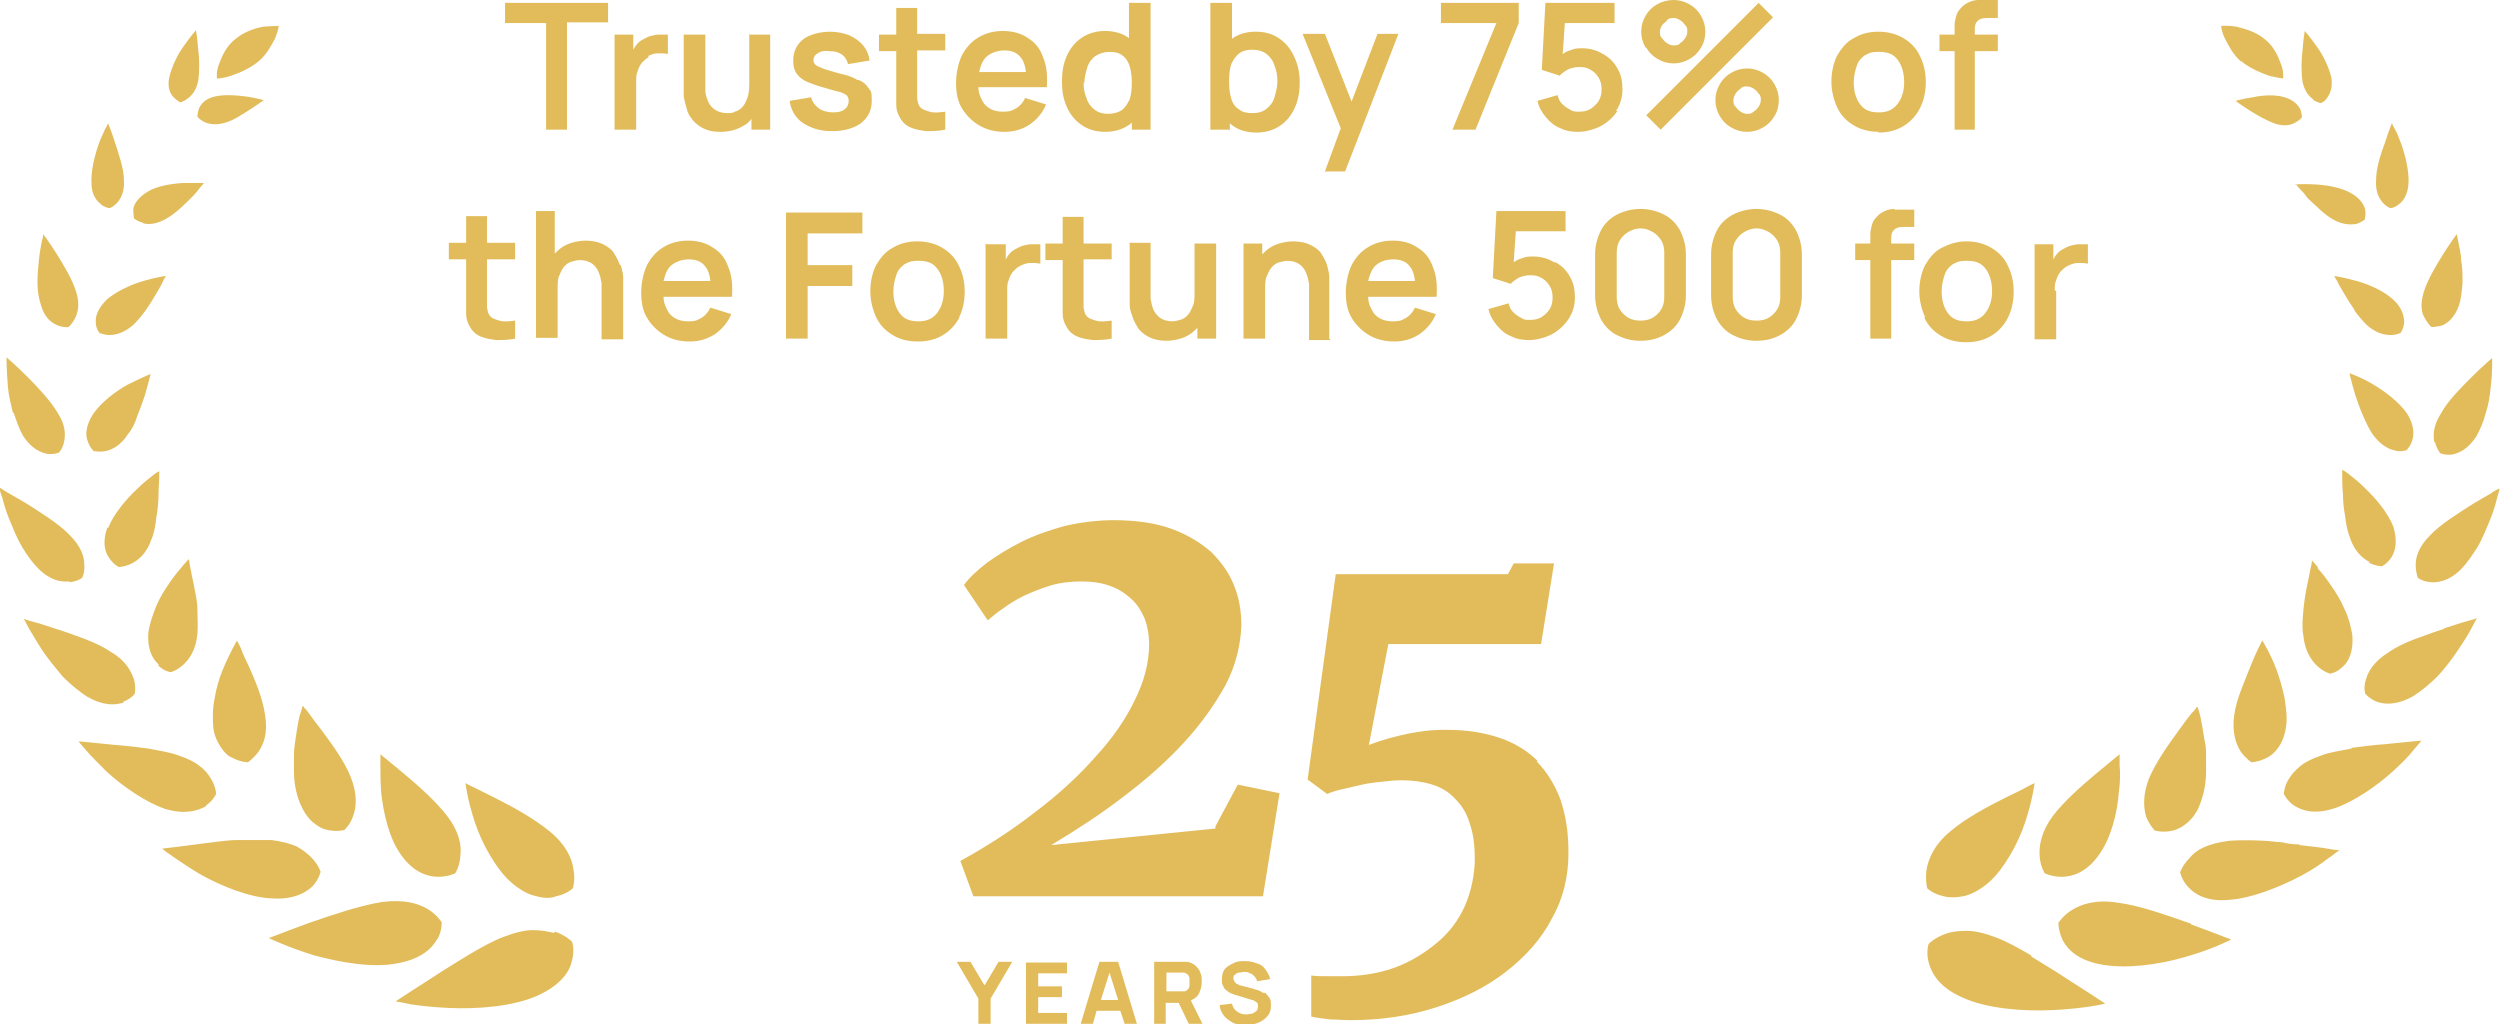 <?xml version="1.0" encoding="UTF-8"?>
<svg id="uuid-3e9d5643-95ed-4a60-9630-e286978dbf45" xmlns="http://www.w3.org/2000/svg" version="1.1" viewBox="0 0 347 142.2">
  <!-- Generator: Adobe Illustrator 29.6.1, SVG Export Plug-In . SVG Version: 2.1.1 Build 9)  -->
  <defs>
    <style>
      .st0 {
        fill: #e2bc5a;
      }
    </style>
  </defs>
  <path class="st0" d="M103.9,4.8h3v13.2h-2.6v-1.5c-.3.4-.7.8-1.2,1-.8.5-1.9.8-3.1.8s-1.8-.2-2.4-.5c-.6-.3-1.1-.7-1.5-1.2-.4-.5-.7-1-.8-1.6-.2-.6-.3-1.1-.4-1.6,0-.5,0-.9,0-1.2v-7.4h3v6.4c0,.4,0,.9,0,1.4,0,.5.2,1,.4,1.5.2.5.5.8.9,1.1.4.3,1,.5,1.7.5s.7,0,1.1-.2c.4-.1.7-.3,1-.6.3-.3.5-.7.7-1.2.2-.5.3-1.2.3-2v-6.8h0ZM109.2,47h2.9v-7.3h6.2v-2.9h-6.2v-4.4h7.6v-2.9h-10.6v17.6ZM133.2,44c-.5,1-1.3,1.9-2.3,2.5-1,.6-2.1.9-3.5.9s-2.5-.3-3.5-.9c-1-.6-1.8-1.4-2.3-2.5-.5-1.1-.8-2.3-.8-3.6s.3-2.6.8-3.6c.6-1,1.3-1.9,2.3-2.4,1-.6,2.1-.9,3.4-.9s2.5.3,3.5.9c1,.6,1.8,1.4,2.3,2.5.5,1,.8,2.2.8,3.6s-.3,2.6-.8,3.6h0ZM131,40.4c0-1.3-.3-2.3-.9-3.1-.6-.8-1.4-1.1-2.6-1.1s-1.4.2-2,.5c-.5.4-.9.8-1.1,1.5-.2.6-.4,1.4-.4,2.2,0,1.3.3,2.3.9,3.1.6.8,1.4,1.1,2.6,1.1s2-.4,2.6-1.2c.6-.8.9-1.8.9-3h0ZM101.1,37.1c.5,1.2.6,2.5.5,4.1h-9.5c0,.9.4,1.7.8,2.3.6.7,1.4,1.1,2.6,1.1s1.3-.2,1.9-.5c.5-.3.9-.8,1.2-1.4l2.9.9c-.5,1.2-1.3,2.1-2.3,2.8-1.1.7-2.2,1-3.5,1s-2.5-.3-3.5-.9c-1-.6-1.8-1.4-2.4-2.4-.6-1-.8-2.2-.8-3.5s.3-2.7.8-3.8c.6-1.1,1.3-1.9,2.3-2.5,1-.6,2.1-.9,3.4-.9s2.5.3,3.5,1c1,.6,1.7,1.5,2.1,2.7ZM98.6,39c-.1-.9-.3-1.5-.7-2-.5-.7-1.3-1-2.3-1s-2.1.4-2.7,1.1c-.4.5-.6,1.1-.8,1.9h6.5ZM119,11.1c-.6-.4-1.5-.7-2.5-.9-1-.3-1.8-.5-2.3-.7-.5-.2-.9-.4-1-.5-.2-.2-.3-.4-.3-.6,0-.4.2-.8.6-1,.4-.3,1-.4,1.7-.3.7,0,1.3.2,1.7.5.4.3.7.8.8,1.3l3-.5c-.1-.8-.4-1.5-.9-2.1-.5-.6-1.1-1-1.9-1.4-.8-.3-1.7-.5-2.7-.5s-2,.2-2.7.5c-.8.3-1.4.8-1.8,1.4-.4.6-.6,1.3-.6,2.1s.1,1.2.4,1.7.8.9,1.4,1.2c.7.3,1.5.6,2.6.9,1,.3,1.7.5,2.2.6.5.2.8.4.9.5.1.2.2.4.2.7,0,.5-.2.9-.6,1.2-.4.3-.9.4-1.6.4s-1.5-.2-2-.6c-.5-.4-.9-.9-1-1.5l-3,.5c.2,1.3.8,2.4,1.9,3.1s2.3,1.1,4,1.1,3-.4,4-1.1c1-.8,1.5-1.8,1.5-3.1s-.1-1.3-.4-1.7c-.3-.5-.7-.9-1.4-1.2h0ZM271.2,18h2.9V7.1h3.2v-2.3h-3.2v-.8c0-.5.1-.8.4-1.1.3-.3.7-.4,1.3-.4h1.5V0h-1.6c-.3,0-.7,0-1.1,0-.4,0-.9.1-1.3.3-.4.2-.8.4-1.2.9-.3.3-.5.7-.6,1.1-.1.4-.2.8-.2,1.2,0,.4,0,.8,0,1.1v.2h-2.1v2.3h2.1v10.9h0ZM228.4,6.6c-.4-.7-.6-1.4-.6-2.2s.2-1.5.6-2.2c.4-.7.9-1.2,1.6-1.6C230.7.2,231.5,0,232.3,0s1.5.2,2.2.6c.7.4,1.2.9,1.6,1.6.4.7.6,1.4.6,2.2s-.2,1.6-.6,2.2c-.4.7-.9,1.2-1.6,1.6-.7.4-1.4.6-2.2.6s-1.5-.2-2.2-.6c-.7-.4-1.2-.9-1.6-1.6h0ZM230.4,4.4c0,.3,0,.7.3.9.2.3.4.5.7.7.3.2.6.3.9.3s.7,0,.9-.3c.3-.2.5-.4.7-.7s.3-.6.3-.9,0-.7-.3-.9c-.2-.3-.4-.5-.7-.7-.3-.2-.6-.3-.9-.3s-.7,0-.9.3-.5.4-.7.7-.3.6-.3.9ZM230.5,18l15.6-15.6-2-2-15.6,15.6,2,2h0ZM246.3,11.7c.4.7.6,1.4.6,2.2s-.2,1.6-.6,2.2c-.4.7-.9,1.2-1.6,1.6-.7.4-1.4.6-2.2.6s-1.5-.2-2.2-.6c-.7-.4-1.2-.9-1.6-1.6-.4-.7-.6-1.4-.6-2.2s.2-1.5.6-2.2c.4-.7.9-1.2,1.6-1.6.7-.4,1.4-.6,2.2-.6s1.5.2,2.2.6c.7.4,1.2.9,1.6,1.6ZM244.4,13.9c0-.3,0-.7-.3-.9-.2-.3-.4-.5-.7-.7-.3-.2-.6-.3-.9-.3s-.7,0-.9.3c-.3.2-.5.4-.7.7-.2.3-.3.6-.3.9s0,.7.3.9c.2.3.4.5.7.7.3.2.6.3.9.3s.6,0,.9-.3c.3-.2.5-.4.7-.7s.3-.6.3-.9ZM86,36.7c-.2-.6-.5-1.1-.8-1.6s-.9-.9-1.5-1.2-1.4-.5-2.4-.5-2.3.3-3.1.8c-.5.3-.8.6-1.2,1v-5.9h-2.6v17.6h3v-6.8c0-.8,0-1.5.3-2,.2-.5.4-.9.7-1.2.3-.3.6-.5,1-.6.4-.1.7-.2,1.1-.2.7,0,1.3.2,1.7.5.4.3.7.7.9,1.2.2.5.3.9.4,1.5,0,.5,0,1,0,1.4v6.4h3v-7.4c0-.3,0-.7,0-1.2,0-.5-.2-1.1-.3-1.6ZM89.9,7.8c.4-.2.9-.4,1.4-.4.5,0,1,0,1.4.1v-2.7c-.4,0-.8,0-1.2,0-.4,0-.8.1-1.2.2-.4.1-.7.3-1.1.5-.4.2-.7.5-1,.9-.1.2-.2.3-.3.5v-2.1h-2.6v13.2h3v-6.7c0-.5,0-1,.2-1.4.1-.4.3-.8.6-1.2.3-.3.6-.6,1-.8ZM75.8,18h2.9V3.1h5.7V.4h-14.3v2.8h5.7v14.8ZM124.4,12.6c0,.7,0,1.4,0,2,0,.6.2,1.2.5,1.7.3.6.8,1.1,1.5,1.4.7.3,1.4.4,2.2.5.8,0,1.7,0,2.6-.2v-2.5c-.8.1-1.6.2-2.2,0s-1.1-.3-1.4-.8c-.2-.3-.2-.6-.3-1,0-.4,0-.9,0-1.4v-5.3h3.9v-2.3h-3.9V1.1h-2.9v3.7h-2.4v2.3h2.4s0,5.5,0,5.5ZM64.7,41.6c0,.7,0,1.4,0,2,0,.6.2,1.2.5,1.7.3.6.8,1.1,1.5,1.4.7.3,1.4.4,2.2.5.8,0,1.7,0,2.6-.2v-2.5c-.8.1-1.6.2-2.2,0s-1.1-.3-1.4-.8c-.2-.3-.2-.6-.3-1,0-.4,0-.9,0-1.4v-5.3h3.9v-2.3h-3.9v-3.7h-2.9v3.7h-2.4v2.3h2.4v5.5h0ZM224.3,15.4c.6-.9.9-1.9.9-3s-.2-2.1-.7-2.9c-.5-.9-1.1-1.5-2-2-.8-.5-1.8-.8-2.9-.8s-1.1.1-1.7.3c-.4.1-.7.3-1,.5l.3-4.3h6.9V.4h-9.6l-.5,9.3,2.5.8c.2-.3.6-.5,1-.8.4-.2,1-.4,1.7-.4s1.1.1,1.6.4c.5.3.8.6,1.1,1.1.3.5.4,1,.4,1.6s-.1,1.1-.4,1.6c-.3.5-.7.8-1.1,1.1-.5.3-1,.4-1.6.4s-.9,0-1.3-.3c-.4-.2-.8-.5-1.1-.8-.3-.3-.5-.7-.6-1.2l-2.8.8c.2.9.6,1.6,1.2,2.3.6.7,1.2,1.2,2,1.5.8.4,1.6.5,2.5.5s2.1-.3,3.1-.8c.9-.5,1.7-1.2,2.3-2.1h0ZM249.3,32c.5,1,.8,2.1.8,3.3v5.7c0,1.2-.3,2.3-.8,3.3-.5,1-1.3,1.7-2.2,2.2-.9.5-2,.8-3.3.8s-2.3-.3-3.3-.8c-1-.5-1.7-1.3-2.2-2.2-.5-1-.8-2.1-.8-3.3v-5.7c0-1.2.3-2.3.8-3.3.5-1,1.3-1.7,2.2-2.2,1-.5,2.1-.8,3.3-.8s2.3.3,3.3.8c1,.5,1.7,1.3,2.2,2.2h0ZM247.1,35.1c0-.6-.1-1.2-.4-1.7-.3-.5-.7-.9-1.2-1.2-.5-.3-1.1-.5-1.7-.5s-1.2.2-1.7.5c-.5.3-.9.7-1.2,1.2-.3.5-.4,1.1-.4,1.7v6.1c0,.6.1,1.2.4,1.7.3.5.7.9,1.2,1.2.5.3,1.1.4,1.7.4s1.2-.1,1.7-.4c.5-.3.9-.7,1.2-1.2.3-.5.4-1.1.4-1.7v-6.1ZM233.2,32c.5,1,.8,2.1.8,3.3v5.7c0,1.2-.3,2.3-.8,3.3-.5,1-1.3,1.7-2.2,2.2-.9.5-2,.8-3.3.8s-2.3-.3-3.3-.8c-1-.5-1.7-1.3-2.2-2.2-.5-1-.8-2.1-.8-3.3v-5.7c0-1.2.3-2.3.8-3.3.5-1,1.3-1.7,2.2-2.2,1-.5,2.1-.8,3.3-.8s2.3.3,3.3.8c1,.5,1.7,1.3,2.2,2.2ZM231,35.1c0-.6-.1-1.2-.4-1.7-.3-.5-.7-.9-1.2-1.2-.5-.3-1.1-.5-1.7-.5s-1.2.2-1.7.5c-.5.3-.9.7-1.2,1.2-.3.5-.4,1.1-.4,1.7v6.1c0,.6.1,1.2.4,1.7.3.5.7.9,1.2,1.2.5.3,1.1.4,1.7.4s1.2-.1,1.7-.4c.5-.3.9-.7,1.2-1.2.3-.5.4-1.1.4-1.7v-6.1ZM201.6,18h3.2l6-14.8V.4h-10.8v2.8h7.7l-6.1,14.8h0ZM133.5,15c-.6-1-.8-2.2-.8-3.5s.3-2.7.8-3.8c.6-1.1,1.3-1.9,2.3-2.5,1-.6,2.1-.9,3.4-.9s2.5.3,3.5,1c1,.6,1.7,1.5,2.1,2.7.5,1.2.6,2.5.5,4.1h-9.5c0,.9.4,1.7.8,2.3.6.7,1.4,1.1,2.6,1.1s1.3-.2,1.9-.5c.5-.3.9-.8,1.2-1.4l2.9.9c-.5,1.2-1.3,2.1-2.3,2.8-1.1.7-2.2,1-3.5,1s-2.5-.3-3.5-.9-1.8-1.4-2.4-2.4h0ZM135.9,10h6.5c-.1-.9-.3-1.5-.7-2-.5-.7-1.3-1-2.3-1s-2.1.4-2.7,1.1c-.4.5-.6,1.1-.8,1.9h0ZM285.2,40.3c0-.5,0-1,.2-1.4.1-.4.3-.8.6-1.2.3-.3.6-.6,1-.8.4-.2.9-.4,1.4-.4.5,0,1,0,1.4.1v-2.7c-.4,0-.8,0-1.2,0-.4,0-.8.1-1.2.2-.4.1-.7.3-1.1.5-.4.2-.7.5-1,.9-.1.2-.2.3-.3.5v-2.1h-2.6v13.2h3s0-6.7,0-6.7ZM267.2,44c-.5-1.1-.8-2.3-.8-3.6s.3-2.6.8-3.6c.6-1,1.3-1.9,2.3-2.4s2.1-.9,3.4-.9,2.5.3,3.5.9c1,.6,1.8,1.4,2.3,2.5.5,1,.8,2.2.8,3.6s-.3,2.6-.8,3.6c-.5,1-1.3,1.9-2.3,2.5-1,.6-2.1.9-3.5.9s-2.5-.3-3.5-.9c-1-.6-1.8-1.4-2.3-2.5ZM269.5,40.4c0,1.3.3,2.3.9,3.1.6.8,1.4,1.1,2.6,1.1s2-.4,2.6-1.2c.6-.8.9-1.8.9-3s-.3-2.3-.9-3.1c-.6-.8-1.4-1.1-2.6-1.1s-1.4.2-2,.5c-.5.4-.9.8-1.1,1.5-.2.6-.4,1.4-.4,2.2h0ZM260.8,18.3c-1.3,0-2.5-.3-3.5-.9-1-.6-1.8-1.4-2.3-2.5-.5-1.1-.8-2.3-.8-3.6s.3-2.6.8-3.6c.6-1,1.3-1.9,2.3-2.4,1-.6,2.1-.9,3.4-.9s2.5.3,3.5.9c1,.6,1.8,1.4,2.3,2.5.5,1,.8,2.2.8,3.6s-.3,2.6-.8,3.6c-.5,1-1.3,1.9-2.3,2.5-1,.6-2.1.9-3.5.9h0ZM260.8,15.6c1.2,0,2-.4,2.6-1.2.6-.8.9-1.8.9-3s-.3-2.3-.9-3.1c-.6-.8-1.4-1.1-2.6-1.1s-1.4.2-2,.5c-.5.4-.9.8-1.1,1.5-.2.6-.4,1.4-.4,2.2,0,1.3.3,2.3.9,3.1.6.8,1.4,1.1,2.6,1.1h0ZM262.9,29c-.4,0-.9.1-1.3.3-.4.2-.8.4-1.2.9-.3.3-.5.7-.6,1.1s-.2.8-.2,1.2c0,.4,0,.8,0,1.1v.2h-2.1v2.3h2.1v10.9h2.9v-10.9h3.2v-2.3h-3.2v-.8c0-.5.1-.8.4-1.1.3-.3.7-.4,1.3-.4h1.5v-2.4h-1.6c-.3,0-.7,0-1.1,0h0ZM215.7,36.4c-.8-.5-1.8-.8-2.9-.8s-1.1.1-1.7.3c-.4.1-.7.3-1,.5l.3-4.3h6.9v-2.8h-9.6l-.5,9.3,2.5.8c.2-.3.6-.5,1-.8.4-.2,1-.4,1.7-.4s1.1.1,1.6.4c.5.3.8.6,1.1,1.1.3.5.4,1,.4,1.6s-.1,1.1-.4,1.6c-.3.5-.7.8-1.1,1.1-.5.3-1,.4-1.6.4s-.9,0-1.3-.3c-.4-.2-.8-.5-1.1-.8-.3-.3-.5-.7-.6-1.2l-2.8.8c.2.9.6,1.6,1.2,2.3.6.7,1.2,1.2,2,1.5.8.4,1.6.5,2.5.5s2.1-.3,3.1-.8c.9-.5,1.7-1.2,2.3-2.1.6-.9.9-1.9.9-3s-.2-2.1-.7-2.9c-.5-.9-1.1-1.5-2-2ZM154.3,36.1v-2.3h-3.9v-3.7h-2.9v3.7h-2.4v2.3h2.4v5.5c0,.7,0,1.4,0,2,0,.6.2,1.2.5,1.7.3.6.8,1.1,1.5,1.4.7.3,1.4.4,2.2.5.8,0,1.7,0,2.6-.2v-2.5c-.8.1-1.6.2-2.2,0s-1.1-.3-1.4-.8c-.2-.3-.2-.6-.3-1,0-.4,0-.9,0-1.4v-5.3h3.9ZM193.3,33.4c1.4,0,2.5.3,3.5,1,1,.6,1.7,1.5,2.1,2.7.5,1.2.6,2.5.5,4.1h-9.5c0,.9.4,1.7.8,2.3.6.7,1.4,1.1,2.6,1.1s1.3-.2,1.9-.5c.5-.3.9-.8,1.2-1.4l2.9.9c-.5,1.2-1.3,2.1-2.3,2.8-1.1.7-2.2,1-3.5,1s-2.5-.3-3.5-.9c-1-.6-1.8-1.4-2.4-2.4-.6-1-.8-2.2-.8-3.5s.3-2.7.8-3.8c.6-1.1,1.3-1.9,2.3-2.5,1-.6,2.1-.9,3.4-.9h0ZM193.4,36c-1.2,0-2.1.4-2.7,1.1-.4.5-.6,1.1-.8,1.9h6.5c-.1-.9-.3-1.5-.7-2-.5-.7-1.3-1-2.3-1h0ZM136.8,33.8v13.2h3v-6.7c0-.5,0-1,.2-1.4.1-.4.3-.8.6-1.2.3-.3.6-.6,1-.8.4-.2.9-.4,1.4-.4.5,0,1,0,1.4.1v-2.7c-.4,0-.8,0-1.2,0-.4,0-.8.1-1.2.2-.4.1-.7.3-1.1.5-.4.2-.7.5-1,.9-.1.2-.2.3-.3.5v-2.1h-2.6,0ZM156.8,33.8v7.4c0,.3,0,.7,0,1.2,0,.5.2,1,.4,1.6.2.6.5,1.1.8,1.6.4.5.9.9,1.5,1.2.6.3,1.4.5,2.4.5s2.3-.3,3.1-.8c.5-.3.8-.6,1.2-1v1.5h2.6v-13.2h-3v6.8c0,.8,0,1.5-.3,2-.2.5-.4.9-.7,1.2-.3.3-.6.5-1,.6-.4.1-.7.2-1.1.2-.7,0-1.3-.2-1.7-.5-.4-.3-.7-.7-.9-1.1-.2-.5-.3-1-.4-1.5,0-.5,0-1,0-1.4v-6.4h-3,0ZM148.1,14.9c-.5-1.1-.7-2.2-.7-3.6s.2-2.5.7-3.6c.5-1.1,1.2-1.9,2.1-2.5.9-.6,2-.9,3.2-.9s2.3.3,3.2.9c0,0,0,0,.1.1V.4h3v17.6h-2.6v-1c-.2.2-.3.3-.5.4-.9.6-2,.9-3.2.9s-2.3-.3-3.2-.9c-.9-.6-1.6-1.4-2.1-2.5h0ZM150.4,11.4c0,.8.1,1.5.4,2.2.2.7.6,1.2,1.1,1.6.5.4,1.1.6,1.9.6s1.4-.2,1.9-.5c.5-.4.8-.9,1.1-1.5.2-.7.3-1.4.3-2.3s-.1-1.6-.3-2.3c-.2-.7-.6-1.2-1-1.5-.5-.4-1.1-.5-1.8-.5s-1.4.2-2,.6c-.5.4-.9.9-1.1,1.6-.2.7-.4,1.4-.4,2.2h0ZM183.9,23.8h2.8l7.4-19.1h-2.9l-3.6,9.4-3.7-9.4h-3.1l5.3,13.1-2.2,6h0ZM184.5,47v-7.4c0-.3,0-.7,0-1.2,0-.5-.2-1.1-.3-1.6-.2-.6-.5-1.1-.8-1.6s-.9-.9-1.5-1.2c-.6-.3-1.4-.5-2.4-.5s-2.3.3-3.1.8c-.5.3-.8.6-1.2,1v-1.5h-2.6v13.2h3v-6.8c0-.8,0-1.5.3-2,.2-.5.4-.9.7-1.2.3-.3.6-.5,1-.6.4-.1.7-.2,1.1-.2.7,0,1.3.2,1.7.5.4.3.7.7.9,1.2.2.5.3.9.4,1.5,0,.5,0,1,0,1.4v6.4h3ZM170.6,18h-2.6V.4h3v5s0,0,.1-.1c.9-.6,1.9-.9,3.2-.9s2.3.3,3.2.9c.9.6,1.6,1.4,2.1,2.5.5,1,.8,2.2.8,3.6s-.2,2.5-.7,3.6c-.5,1.1-1.2,1.9-2.1,2.5-.9.6-2,.9-3.2.9s-2.4-.3-3.2-.9c-.2-.1-.4-.3-.5-.4v1h0ZM170.6,11.4c0,.9.1,1.6.3,2.3.2.7.6,1.2,1.1,1.5.5.4,1.1.5,1.9.5s1.4-.2,1.9-.6c.5-.4.9-.9,1.1-1.6.2-.7.4-1.4.4-2.2s-.1-1.5-.4-2.2c-.2-.7-.6-1.2-1.1-1.6-.5-.4-1.2-.6-2-.6s-1.4.2-1.8.5c-.5.4-.8.9-1.1,1.5-.2.6-.3,1.4-.3,2.3h0ZM76.9,129.5c-.8-.2-1.8-.4-2.9-.4-1.1,0-2.4.3-4,.9-1.6.6-3.2,1.5-4.9,2.5-1.6,1-3.3,2-4.8,3-3,1.9-5.4,3.5-5.4,3.5,0,0,.8.1,2.1.4,1.3.2,3.1.4,5.2.5,4.1.2,9-.2,12.4-1.7,3.3-1.5,4.5-3.4,4.8-4.9.4-1.5,0-2.6,0-2.6,0,0-.9-.9-2.4-1.4h0ZM76.3,115.4c-2.2-1.8-5.1-3.4-7.5-4.6-1.2-.6-2.2-1.1-3-1.5-.7-.3-1.2-.6-1.2-.6,0,0,.3,2.4,1.3,5.4.5,1.5,1.2,3.1,2.1,4.6.9,1.5,1.9,2.9,3.1,3.9,1.2,1,2.3,1.6,3.4,1.8,1,.3,2,.3,2.7,0,1.5-.3,2.3-1.1,2.3-1.1,0,0,.4-1.1.1-2.6-.2-1.6-1.1-3.5-3.3-5.3h0ZM60.7,130.4c.7-1.3.6-2.4.6-2.4,0,0-.6-1-1.9-1.8-1.3-.8-3.3-1.4-6.4-1-3.1.5-6.9,1.8-10.1,2.9-1.6.6-3,1.1-4,1.5-1,.4-1.6.6-1.6.6,0,0,2.7,1.3,6.3,2.4,3.7,1,8.2,1.8,11.6,1.1,3.3-.6,4.8-2.1,5.5-3.4h0ZM55.7,118.7c1.7,2.4,3.7,3,5.1,3,1.5,0,2.4-.5,2.4-.5,0,0,.6-.9.7-2.4.2-1.5-.2-3.4-1.8-5.5-1.6-2.1-4-4.2-5.9-5.8-1.9-1.6-3.4-2.8-3.4-2.8,0,0,0,.6,0,1.5,0,.9,0,2.3.1,3.7.3,2.9,1.1,6.5,2.8,8.8ZM43.4,123c.9-1,1.1-2,1.1-2,0,0-.3-1-1.3-2-.5-.5-1.1-1-2-1.5-.9-.4-2-.7-3.5-.9-1.5,0-3.1,0-4.8,0-.8,0-1.7.1-2.5.2-.8.1-1.6.2-2.4.3-1.6.2-2.9.4-3.9.5-1,.1-1.6.2-1.6.2,0,0,.1.1.4.3.2.2.6.4,1.1.8.9.6,2.2,1.5,3.7,2.4,3,1.7,7,3.3,10.1,3.4,3.1.2,4.8-.9,5.7-1.8h0ZM41.6,111.4c.5,1.2,1.1,2.1,1.8,2.7.7.6,1.4,1,2.1,1.1,1.3.3,2.3,0,2.3,0,0,0,.8-.7,1.2-1.9.5-1.3.6-3.1-.3-5.4-.9-2.3-2.7-4.7-4.1-6.6-.7-.9-1.4-1.8-1.8-2.4-.2-.3-.4-.5-.6-.7,0-.2-.2-.2-.2-.2,0,0-.1.5-.4,1.3-.2.8-.4,2-.6,3.4-.1.7-.2,1.4-.2,2.2,0,.7,0,1.5,0,2.2,0,1.5.3,3,.8,4.3h0ZM28.6,111.8c1-.7,1.4-1.6,1.4-1.6,0,0,0-.9-.7-2.1-.3-.5-.8-1.2-1.5-1.7-.7-.6-1.7-1.1-2.9-1.5-1.3-.5-2.8-.7-4.3-1-1.5-.2-3.1-.4-4.6-.5-2.8-.3-5.1-.5-5.1-.5,0,0,.4.5,1.1,1.3.7.8,1.7,1.8,2.8,2.9,2.3,2.1,5.5,4.3,8.2,5.2,2.8.8,4.5.2,5.6-.4ZM33.4,89.9c-.3-.6-.5-1-.5-1,0,0-1,1.7-2,4.1-.5,1.2-.9,2.6-1.1,3.9-.3,1.4-.3,2.8-.2,4s.6,2.1,1.1,2.9c.5.7,1,1.2,1.6,1.4,1.1.6,2.1.6,2.1.6,0,0,.8-.5,1.5-1.5.7-1,1.3-2.6.9-5-.3-2.3-1.4-4.9-2.3-6.9-.5-1-.9-1.9-1.1-2.5ZM17.1,97.4c1.1-.4,1.6-1.1,1.6-1.1,0,0,.2-.9-.1-2-.4-1.1-1.1-2.6-3.2-3.8-1-.7-2.3-1.3-3.6-1.8-1.3-.5-2.7-1-4-1.4-1.2-.4-2.4-.8-3.2-1-.8-.2-1.3-.4-1.3-.4,0,0,.3.5.7,1.3.5.8,1.1,1.9,1.9,3.1.8,1.2,1.8,2.4,2.8,3.6,1.1,1.1,2.3,2.1,3.4,2.8,2.3,1.3,3.9,1.2,5.1.8ZM22,92.4c.8.8,1.7.9,1.7.9,0,0,.8-.2,1.7-1,.9-.8,1.8-2.1,2-4.3.1-1.1,0-2.2,0-3.4,0-1.2-.3-2.3-.5-3.4-.2-1-.4-1.9-.5-2.5-.1-.7-.2-1.1-.2-1.1,0,0-.3.3-.8.9-.5.6-1.2,1.4-1.8,2.3-.7,1-1.4,2.1-1.9,3.3-.5,1.2-.9,2.4-1.1,3.6-.2,2.3.5,3.7,1.4,4.5h0ZM9.7,80.8c1.1-.1,1.7-.6,1.7-.6,0,0,.4-.7.3-1.8,0-1.1-.4-2.5-2-4.1-1.5-1.6-4-3.1-6-4.4-1-.6-1.9-1.1-2.6-1.5C.4,68,0,67.7,0,67.7c0,0,0,.1,0,.3,0,.2.1.5.3,1,.2.8.5,1.9,1,3.1.5,1.2,1,2.5,1.7,3.7.7,1.2,1.5,2.3,2.3,3.1,1.7,1.7,3.2,1.9,4.3,1.8h0ZM14.9,73.2c-.7,2-.4,3.4.3,4.3.6.9,1.3,1.2,1.3,1.2,0,0,.8,0,1.8-.5,1-.5,2.1-1.5,2.7-3.3.4-.9.6-2,.7-3.1.2-1.1.3-2.2.3-3.1,0-.9.1-1.8.1-2.4,0-.3,0-.6,0-.7v-.2s-.4.2-.9.6c-.5.4-1.3,1-2.1,1.8-1.6,1.5-3.3,3.5-4.1,5.5h0ZM1.9,57.3c.4,1.2.8,2.3,1.3,3.2,1.2,1.8,2.4,2.3,3.4,2.5,1,.1,1.6-.2,1.6-.2,0,0,.5-.5.7-1.5.2-1,.2-2.3-.9-4-1-1.7-2.8-3.6-4.3-5.1-1.5-1.5-2.8-2.6-2.8-2.6,0,0,0,1.8.2,4.1.1,1.2.4,2.4.7,3.6ZM13.1,62.6s.7.2,1.6,0c.9-.2,2.1-.8,3.1-2.4.6-.7,1-1.6,1.3-2.6.4-.9.7-1.9,1-2.7.5-1.7.8-3,.8-3,0,0-1.4.6-3.2,1.5-1.8,1-3.7,2.5-4.8,4.1-1,1.6-1.1,2.9-.7,3.8.3.9.9,1.4.9,1.4h0ZM8.1,45.2c.8.3,1.4.2,1.4.2,0,0,.5-.4.9-1.2.4-.8.7-1.9.2-3.6-.5-1.7-1.7-3.7-2.7-5.3-1-1.6-1.9-2.8-1.9-2.8,0,0,0,.4-.2,1-.1.6-.3,1.5-.4,2.6-.1,1-.2,2.1-.2,3.2,0,1.1.2,2.2.5,3.1.5,1.8,1.6,2.5,2.4,2.8ZM23,38.3s-1.4.2-3.1.7c-1.7.5-3.7,1.4-5.1,2.6-1.2,1.2-1.6,2.3-1.5,3.2,0,.8.5,1.4.5,1.4,0,0,.6.3,1.4.3.9,0,2-.3,3.3-1.4.6-.6,1.2-1.3,1.7-2,.5-.7,1-1.5,1.4-2.2.4-.7.8-1.3,1-1.8.2-.5.4-.7.4-.7ZM14,28.4c.6.4,1.2.5,1.2.5,0,0,.6-.2,1.1-.8.5-.6,1-1.5.9-3.1,0-1.6-.7-3.5-1.2-5.1-.5-1.6-1-2.8-1-2.8,0,0-.1.3-.4.8-.2.5-.6,1.2-.9,2.1-.6,1.7-1.1,3.8-1,5.5,0,1.6.8,2.5,1.4,2.9h0ZM19.9,31c.8.2,1.8.1,3.1-.6,1.3-.7,2.6-2,3.6-3,.5-.5.9-1,1.2-1.4.3-.3.5-.6.5-.6,0,0-1.2,0-2.9,0-1.6.1-3.6.4-4.9,1.2-1.3.8-1.9,1.7-2,2.4,0,.7.1,1.3.1,1.3,0,0,.4.4,1.2.6ZM24.9,14.2s.5,0,1.1-.5c.6-.4,1.2-1.1,1.5-2.4.2-1.3.2-3.1,0-4.5-.1-1.5-.3-2.6-.3-2.6,0,0-.8.9-1.7,2.2-.9,1.2-1.7,3-2,4.3-.3,1.4.1,2.3.6,2.8s.9.7.9.7ZM27.4,16.2s.3.4.9.7c.6.3,1.5.5,2.7.2,1.3-.3,2.6-1.2,3.7-1.9,1.1-.7,1.9-1.3,1.9-1.3,0,0-1-.3-2.4-.5-1.4-.2-3.2-.3-4.4,0-1.3.3-1.9,1-2.2,1.7-.2.6-.2,1.1-.2,1.1ZM35.9,8.5c1.2-1,1.8-2.3,2.3-3.2.4-1,.5-1.7.5-1.7,0,0-.9,0-2.1.1-1.2.2-2.7.7-3.9,1.7-1.3,1-1.9,2.4-2.3,3.5-.2.5-.3,1-.3,1.4,0,.3,0,.6,0,.6,0,0,.9,0,2-.4,1.2-.4,2.6-1,3.8-2h0ZM281.9,132.6c-1.7-1-3.3-1.9-4.9-2.5-1.6-.6-2.9-.9-4-.9-1.1,0-2.1.1-2.9.4-1.5.5-2.4,1.4-2.4,1.4,0,0-.4,1.1,0,2.6.4,1.5,1.5,3.5,4.8,4.9,3.3,1.5,8.3,1.9,12.4,1.7,2.1-.1,3.9-.3,5.2-.5,1.3-.2,2.1-.4,2.1-.4,0,0-2.4-1.6-5.4-3.5-1.5-1-3.2-2-4.8-3h0ZM269.8,124.4c.7.2,1.7.2,2.7,0,1-.2,2.2-.8,3.4-1.8,1.2-1,2.2-2.4,3.1-3.9s1.6-3.1,2.1-4.6c1-3,1.3-5.4,1.3-5.4,0,0-.5.2-1.2.6-.7.4-1.8.9-3,1.5-2.4,1.2-5.4,2.8-7.5,4.6-2.2,1.8-3,3.7-3.3,5.3-.2,1.5.1,2.6.1,2.6,0,0,.8.8,2.3,1.1ZM304.1,128.2c-3.2-1.1-7-2.5-10.1-2.9-3.1-.5-5.1.2-6.4,1-1.3.8-1.9,1.8-1.9,1.8,0,0,0,1.1.6,2.4.7,1.3,2.1,2.8,5.5,3.4,3.4.6,7.9,0,11.6-1.1,3.6-1,6.3-2.4,6.3-2.4,0,0-.6-.2-1.6-.6-1-.4-2.4-.9-4-1.5h0ZM284.9,113.3c-1.6,2.2-1.9,4.1-1.8,5.5.1,1.5.7,2.4.7,2.4,0,0,.9.5,2.4.5,1.4,0,3.4-.6,5.1-3,1.7-2.3,2.6-5.9,2.8-8.8.2-1.4.2-2.7.1-3.7,0-.9,0-1.5,0-1.5,0,0-1.5,1.2-3.4,2.8-1.9,1.6-4.3,3.7-5.9,5.8h0ZM319.1,117.2c-.8,0-1.6-.1-2.4-.3-.8,0-1.7-.2-2.5-.2-1.7-.1-3.3-.1-4.8,0-1.5.2-2.6.5-3.5.9-.9.4-1.5.9-2,1.5-1,1-1.3,2-1.3,2,0,0,.2,1,1.1,2,.9,1,2.6,2.1,5.7,1.8,3.1-.2,7.1-1.8,10.1-3.4,1.5-.8,2.8-1.7,3.7-2.4.5-.3.8-.6,1.1-.8.3-.2.4-.3.4-.3,0,0-.6,0-1.6-.2-1-.2-2.4-.3-3.9-.5h0ZM299.2,115.3s1,.3,2.3,0c.6-.1,1.4-.5,2.1-1.1.7-.6,1.4-1.5,1.8-2.7.5-1.3.8-2.8.8-4.3,0-.7,0-1.5,0-2.2,0-.7,0-1.5-.2-2.2-.2-1.3-.4-2.5-.6-3.4-.2-.8-.4-1.3-.4-1.3,0,0-.1,0-.2.2-.1.2-.3.4-.6.7-.5.6-1.1,1.4-1.8,2.4-1.4,1.9-3.1,4.3-4.1,6.6-.9,2.3-.8,4.1-.4,5.4.5,1.2,1.2,1.9,1.2,1.9h0ZM326.4,103.9c-1.5.3-3.1.5-4.3,1-1.2.4-2.2.9-2.9,1.5-.7.6-1.2,1.2-1.5,1.7-.7,1.1-.7,2.1-.7,2.1,0,0,.4.9,1.4,1.6,1.1.7,2.8,1.3,5.6.4,2.7-.9,5.9-3.1,8.2-5.2,1.2-1.1,2.2-2.1,2.8-2.9.7-.8,1.1-1.3,1.1-1.3,0,0-2.3.2-5.1.5-1.5.1-3,.3-4.6.5h0ZM314,88.9s-.2.4-.5,1c-.3.6-.7,1.5-1.1,2.5-.8,2.1-2,4.6-2.3,6.9-.3,2.3.2,3.9.9,5,.7,1,1.5,1.5,1.5,1.5,0,0,.9,0,2.1-.6.6-.3,1.1-.7,1.6-1.4.5-.7.9-1.6,1.1-2.9s0-2.6-.2-4c-.3-1.4-.7-2.8-1.1-3.9-.9-2.4-2-4.1-2-4.1h0ZM339.2,87.3c-1.3.4-2.6.9-4,1.4-1.3.5-2.6,1.1-3.6,1.8-2.1,1.3-2.9,2.7-3.2,3.8-.4,1.1-.1,2-.1,2,0,0,.6.7,1.6,1.1,1.1.4,2.8.5,5.1-.8,1.1-.7,2.3-1.7,3.4-2.8,1-1.1,2-2.4,2.8-3.6.8-1.2,1.5-2.3,1.9-3.1.4-.8.7-1.3.7-1.3,0,0-.5.2-1.3.4-.8.2-1.9.6-3.2,1h0ZM321.7,78.7c-.5-.6-.8-.9-.8-.9,0,0,0,.4-.2,1.1-.1.6-.3,1.5-.5,2.5-.2,1-.4,2.2-.5,3.4-.1,1.2-.2,2.3,0,3.4.2,2.1,1.1,3.5,2,4.3.9.8,1.7,1,1.7,1,0,0,.9-.1,1.7-.9.9-.7,1.6-2.2,1.4-4.5-.2-1.1-.5-2.4-1.1-3.6-.5-1.2-1.2-2.3-1.9-3.3-.6-.9-1.3-1.8-1.8-2.3h0ZM345.9,68.4c-.7.4-1.6.9-2.6,1.5-2,1.3-4.5,2.8-6,4.4-1.6,1.6-2,3-2,4.1,0,1.1.3,1.8.3,1.8,0,0,.6.5,1.7.6,1,.1,2.6-.1,4.3-1.8.8-.8,1.6-2,2.3-3.1.7-1.2,1.2-2.5,1.7-3.7.5-1.2.8-2.3,1-3.1.1-.4.2-.7.3-1,0-.2,0-.3,0-.3,0,0-.4.2-1.1.6h0ZM328.8,78.1c1,.5,1.8.5,1.8.5,0,0,.7-.3,1.3-1.2.6-.9.9-2.3.3-4.3-.8-2-2.5-4-4.1-5.5-.8-.8-1.6-1.4-2.1-1.8-.5-.4-.9-.6-.9-.6v.2c0,.2,0,.4,0,.7,0,.6,0,1.5.1,2.4,0,1,.1,2.1.3,3.1.1,1,.3,2.1.7,3.1.6,1.8,1.7,2.8,2.7,3.3h0ZM338,61.4c.2.9.7,1.5.7,1.5,0,0,.6.3,1.6.2,1-.2,2.2-.7,3.4-2.5.5-.9,1-2,1.3-3.2.4-1.2.6-2.4.7-3.6.3-2.3.2-4.1.2-4.1,0,0-1.3,1.1-2.8,2.6-1.5,1.5-3.4,3.4-4.3,5.1-1.1,1.7-1.1,3.1-.9,4h0ZM333.9,62.6s.6-.5.9-1.4c.3-.9.3-2.2-.7-3.8-1.1-1.6-3.1-3.1-4.8-4.1-1.7-1-3.2-1.5-3.2-1.5,0,0,.3,1.3.8,3,.3.8.6,1.8,1,2.7s.8,1.8,1.3,2.6c1,1.5,2.2,2.2,3.1,2.4.9.3,1.6,0,1.6,0h0ZM337.4,45.4s.6,0,1.5-.2c.8-.3,1.8-1.1,2.4-2.8.3-.9.4-2,.5-3.1,0-1.1,0-2.2-.2-3.2,0-1-.3-1.9-.4-2.6-.1-.6-.2-1-.2-1,0,0-.9,1.2-1.9,2.8-1,1.6-2.2,3.6-2.7,5.3-.5,1.7-.3,2.9.2,3.6.4.8.9,1.2.9,1.2h0ZM326.8,43.1c.5.7,1.1,1.4,1.7,2,1.2,1.1,2.4,1.4,3.3,1.4.9,0,1.4-.3,1.4-.3,0,0,.4-.5.5-1.4,0-.8-.2-2-1.5-3.2-1.3-1.2-3.3-2.1-5.1-2.6-1.8-.5-3.1-.7-3.1-.7,0,0,.1.3.4.7.2.5.6,1.1,1,1.8.4.7.9,1.5,1.4,2.2h0ZM331.7,28.9s.6,0,1.2-.5c.6-.4,1.3-1.3,1.4-2.9.1-1.7-.4-3.8-1-5.5-.3-.8-.6-1.6-.9-2.1-.3-.5-.4-.8-.4-.8,0,0-.5,1.2-1,2.8-.6,1.6-1.2,3.5-1.2,5.1-.1,1.6.4,2.5.9,3.1.5.6,1.1.8,1.1.8ZM318.6,25.5s.2.2.5.6c.3.3.8.8,1.2,1.4,1.1,1,2.3,2.3,3.6,3,1.3.7,2.3.7,3.1.6.7-.2,1.2-.6,1.2-.6,0,0,.2-.5.1-1.3-.1-.7-.7-1.7-2-2.4-1.4-.8-3.3-1.1-4.9-1.2-1.6-.1-2.9,0-2.9,0ZM321,13.8c.5.4,1.1.5,1.1.5,0,0,.5-.1.9-.7s.8-1.4.6-2.8c-.3-1.3-1.1-3.1-2-4.3-.9-1.3-1.7-2.2-1.7-2.2,0,0-.2,1.1-.3,2.6-.2,1.5-.2,3.2,0,4.5.3,1.3.9,2,1.5,2.4h0ZM312.7,13.5c-1.4.2-2.4.5-2.4.5,0,0,.8.6,1.9,1.3,1.1.7,2.5,1.5,3.7,1.9,1.3.4,2.2.1,2.7-.2.6-.3.9-.7.9-.7,0,0,0-.5-.2-1.1-.3-.6-.9-1.3-2.2-1.7-1.3-.4-3-.3-4.4,0h0ZM311.1,8.5c1.2,1,2.7,1.6,3.8,2,1.2.3,2,.4,2,.4,0,0,0-.2,0-.6,0-.4-.1-.9-.3-1.4-.4-1.1-1-2.5-2.3-3.5-1.2-1-2.7-1.4-3.9-1.7-1.2-.2-2.1-.1-2.1-.1,0,0,0,.7.5,1.7.5,1,1.1,2.2,2.2,3.2h0ZM165.3,138.9l1.6,3.2h-1.9l-1.4-2.9h-1.8v2.9h-1.6v-8.6h3.7c0,0,.2,0,.3,0,.1,0,.3,0,.4,0,.5,0,.9.2,1.3.5.3.3.6.6.7,1,.2.4.2.8.2,1.3,0,.7-.2,1.3-.5,1.8-.2.3-.5.5-.9.7h0ZM165.1,136.3c0-.2,0-.3,0-.5,0-.2-.1-.3-.2-.5-.1-.1-.3-.2-.5-.3,0,0-.2,0-.3,0,0,0-.2,0-.3,0h-1.9v2.6h1.9c0,0,.2,0,.3,0,.1,0,.2,0,.3,0,.2,0,.4-.2.5-.3.1-.1.2-.3.2-.5,0-.2,0-.3,0-.5h0ZM155.2,133.5l2.6,8.6h-1.7l-.6-1.8h-3.3l-.5,1.8h-1.7l2.6-8.6h2.4ZM155.2,138.8l-1.2-3.8-1.2,3.8h2.3ZM175.3,137.8c-.3-.2-.5-.3-.8-.4-.3,0-.5-.2-.7-.2l-1.5-.4c-.2,0-.4-.1-.5-.2-.2,0-.3-.2-.4-.3-.1-.1-.2-.3-.2-.5s0-.4.2-.5c.1-.1.3-.3.6-.3.2,0,.5-.1.7-.1.3,0,.5,0,.8.2.2,0,.4.2.6.4.2.2.3.4.4.7l1.8-.3c-.1-.5-.4-1-.7-1.4-.3-.4-.7-.7-1.2-.8-.5-.2-1-.3-1.6-.3-.6,0-1.1,0-1.6.3-.5.2-.9.5-1.2.8-.3.4-.4.9-.4,1.4s0,.7.2,1c.1.3.3.5.5.6.2.2.4.3.6.4.2,0,.4.2.6.2l2.3.7c.2,0,.3.1.4.2.1,0,.2.1.3.2,0,0,.1.1.1.2,0,0,0,.2,0,.3,0,.2,0,.4-.2.6s-.4.3-.6.4c-.3,0-.5.1-.8.1-.5,0-.9-.1-1.3-.4-.4-.3-.6-.6-.7-1.1l-1.7.2c0,.6.3,1.1.6,1.5.3.4.8.7,1.3,1,.5.2,1.1.3,1.7.3s.9,0,1.3-.2c.4-.1.8-.3,1.1-.5.3-.2.6-.5.8-.8.2-.3.3-.7.3-1.2s0-.8-.2-1.1c-.2-.3-.4-.5-.6-.7h0ZM136.6,136.7l-1.9-3.2h-1.9l3,5.1v3.5h1.7v-3.5l3-5.1h-1.9l-1.9,3.2ZM142.4,142.1h5.7v-1.5h-4v-2.2h3.3v-1.5h-3.3v-1.8h4v-1.5h-5.7v8.6ZM213.4,105.6c-1.4-1.4-3.2-2.5-5.3-3.2-2.1-.7-4.5-1.1-7.2-1.1s-3.5.2-5.3.5c-1.9.4-3.8.9-5.6,1.6l2.7-14h21.2l1.8-11.2h-5.6l-.8,1.5h-23.9l-3.9,28.5,2.7,2c.7-.3,1.4-.5,2.3-.7s1.7-.4,2.6-.6c.9-.2,1.8-.3,2.7-.4s1.8-.2,2.7-.2c1.6,0,3,.2,4.3.6,1.3.4,2.4,1.1,3.2,2,.9.9,1.6,2,2,3.4.5,1.4.7,3,.7,5s-.5,4.5-1.4,6.5c-.9,2-2.2,3.7-3.9,5.1-1.7,1.4-3.6,2.6-5.8,3.4-2.2.8-4.7,1.2-7.2,1.2s-1.4,0-2.2,0c-.8,0-1.5,0-2.2-.1v5.7c.9.2,1.8.3,2.7.4.9,0,1.8.1,2.7.1,4.3,0,8.3-.6,12-1.8s6.9-2.8,9.6-4.9,4.9-4.5,6.4-7.4c1.6-2.8,2.3-5.9,2.3-9.1s-.4-5.2-1.1-7.4c-.8-2.1-1.9-3.9-3.3-5.3h0ZM168.7,115l-22.8,2.3c3.5-2.1,6.9-4.3,10-6.7,3.2-2.4,6-4.9,8.4-7.5,2.4-2.6,4.3-5.3,5.8-8,1.4-2.7,2.1-5.5,2.2-8.3,0-1.9-.3-3.8-1-5.5-.7-1.8-1.8-3.3-3.2-4.7-1.5-1.3-3.3-2.4-5.5-3.2-2.2-.8-4.9-1.2-8-1.2-2.3,0-4.6.3-6.8.8-2.2.6-4.2,1.3-6,2.2s-3.4,1.9-4.8,2.9c-1.4,1.1-2.5,2.1-3.2,3.1l3.3,4.9c.6-.5,1.3-1.1,2.2-1.7.8-.6,1.8-1.2,2.8-1.7,1.1-.5,2.3-1,3.6-1.4,1.3-.4,2.8-.6,4.4-.6,1.5,0,2.8.2,3.9.6,1.2.4,2.1,1,3,1.8s1.4,1.7,1.9,2.8c.4,1.1.6,2.3.6,3.5,0,2.6-.7,5.2-2,7.8-1.3,2.7-3.1,5.3-5.5,7.9-2.3,2.6-5.1,5.2-8.3,7.6-3.2,2.5-6.6,4.7-10.4,6.8l1.8,4.9h40.2s2.3-14.3,2.3-14.3l-5.8-1.2-3.1,5.8h0Z"/>
</svg>